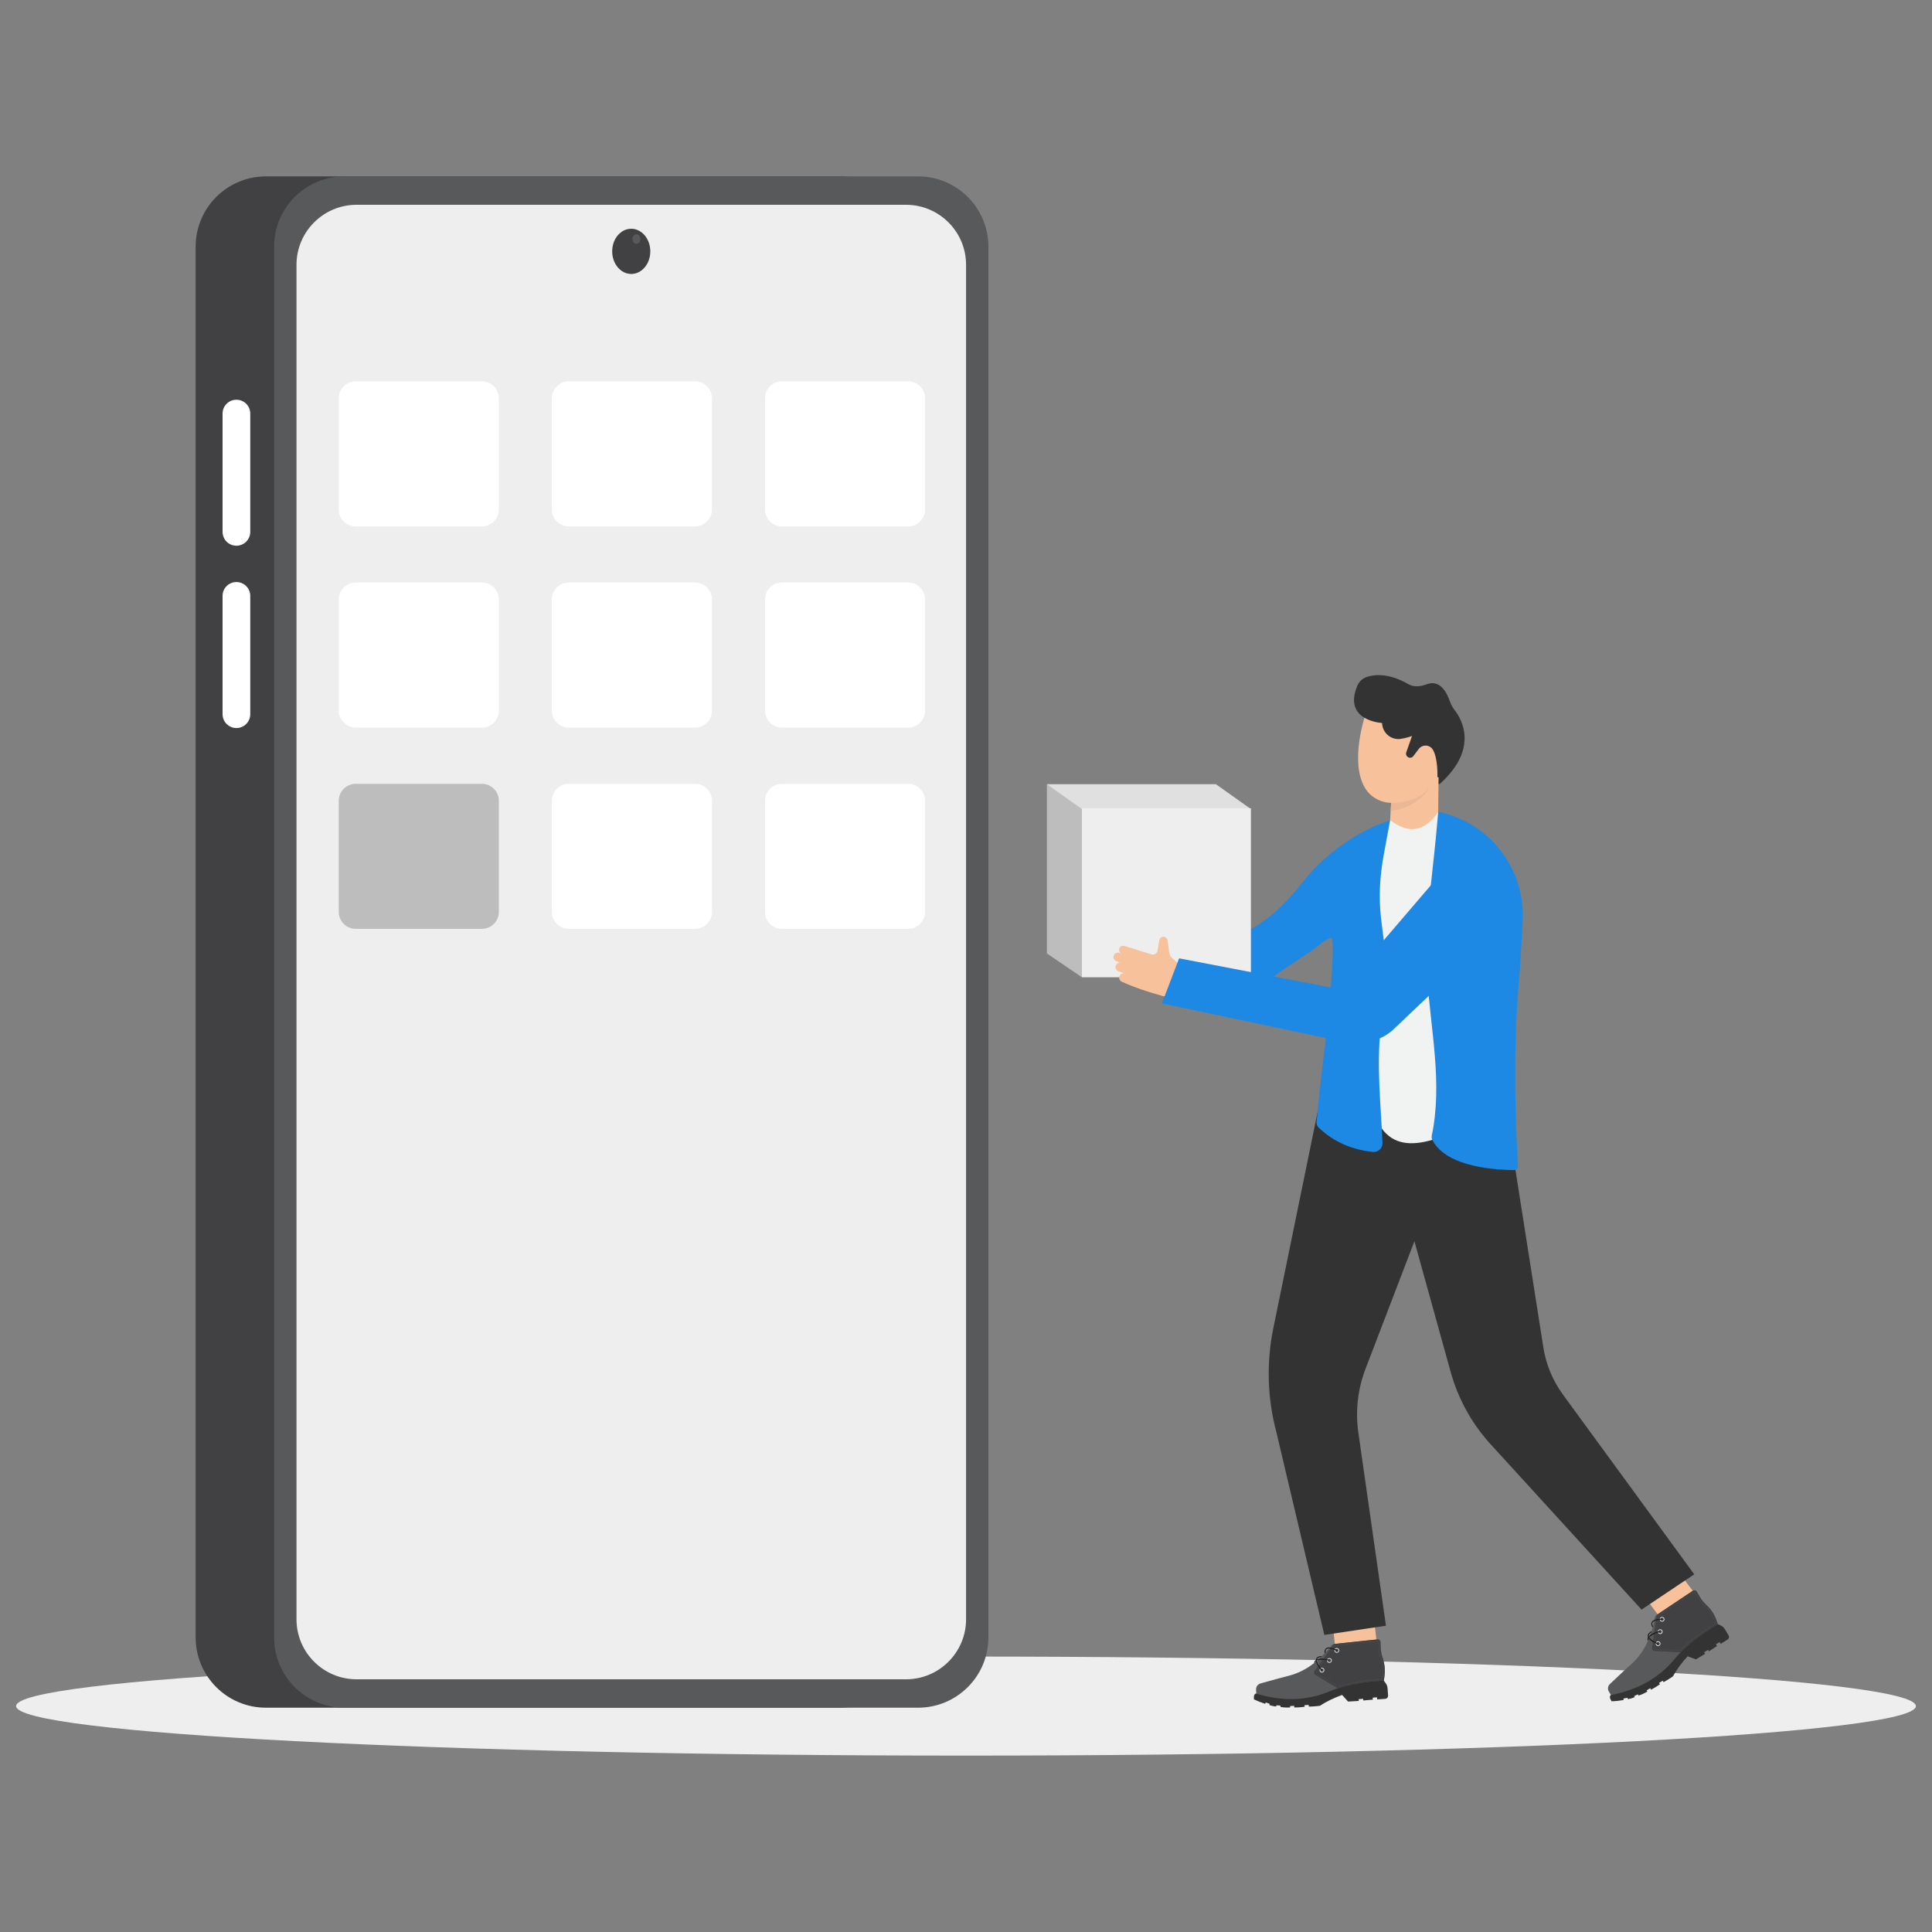 <svg xmlns="http://www.w3.org/2000/svg" xml:space="preserve" id="Layer_1" x="0" y="0" style="enable-background:new 0 0 3000 3000" version="1.1" viewBox="0 0 3000 3000">
  <rect x="0" y="0" width="3000" height="3000" fill="#808080" stroke="none"/>
  <g>
    <path d="M25,2649.2c0,42.5,660.4,76.9,1475,76.9s1475-34.4,1475-76.9c0-42.5-660.4-76.9-1475-76.9S25,2606.7,25,2649.2
		z" style="fill:#eee"/>
    <g>
      <g>
        <g>
          <path d="M1303.7,2651.7H412.9c-60.3,0-109.1-48.9-109.1-109.2V383c0-60.3,48.9-109.1,109.1-109.1h890.8
					c60.3,0,109.2,48.9,109.2,109.1v2159.5C1412.9,2602.8,1364,2651.7,1303.7,2651.7z" style="fill:#414042"/>
          <path d="M1425.6,2651.7H534.8c-60.3,0-109.2-48.9-109.2-109.2V383c0-60.3,48.9-109.1,109.2-109.1h890.8
					c60.3,0,109.2,48.9,109.2,109.1v2159.5C1534.8,2602.8,1485.9,2651.7,1425.6,2651.7z" style="fill:#58595b"/>
          <path d="M553.6,2607.6c-51.4,0-93.2-41.8-93.2-93.2V411.2c0-51.4,41.8-93.2,93.2-93.2h853.3
					c51.4,0,93.2,41.8,93.2,93.2v2103.2c0,51.4-41.8,93.2-93.2,93.2H553.6z" style="fill:#eee"/>
        </g>
        <g>
          <path d="M1009.8,390.3c0,19.4-13.2,35.1-29.6,35.1c-16.3,0-29.6-15.7-29.6-35.1c0-19.4,13.2-35.1,29.6-35.1
					C996.5,355.2,1009.8,370.9,1009.8,390.3z" style="fill:#414042"/>
          <path d="M994.4,371.2c0,4.1-2.8,7.4-6.2,7.4c-3.4,0-6.2-3.3-6.2-7.4c0-4.1,2.8-7.4,6.2-7.4
					C991.6,363.8,994.4,367.1,994.4,371.2z" style="fill:#58595b"/>
        </g>
      </g>
      <g>
        <path d="M367.1,847.4L367.1,847.4c-11.9,0-21.5-9.6-21.5-21.5V642.2c0-11.9,9.6-21.5,21.5-21.5l0,0
				c11.9,0,21.5,9.6,21.5,21.5v183.7C388.6,837.7,379,847.4,367.1,847.4z" style="fill:#fff"/>
        <path d="M367.1,1130.5L367.1,1130.5c-11.9,0-21.5-9.6-21.5-21.5V925.3c0-11.9,9.6-21.5,21.5-21.5l0,0
				c11.9,0,21.5,9.6,21.5,21.5V1109C388.6,1120.9,379,1130.5,367.1,1130.5z" style="fill:#fff"/>
      </g>
    </g>
    <g>
      <path d="M748.3,817.4h-196c-14.5,0-26.3-11.8-26.3-26.3V618.4c0-14.5,11.8-26.3,26.3-26.3h196
			c14.5,0,26.3,11.8,26.3,26.3V791C774.6,805.6,762.8,817.4,748.3,817.4z" style="fill:#fff"/>
      <path d="M1079.2,817.4h-196c-14.5,0-26.3-11.8-26.3-26.3V618.4c0-14.5,11.8-26.3,26.3-26.3h196
			c14.5,0,26.3,11.8,26.3,26.3V791C1105.6,805.6,1093.8,817.4,1079.2,817.4z" style="fill:#fff"/>
      <path d="M1410.2,817.4h-196c-14.5,0-26.3-11.8-26.3-26.3V618.4c0-14.5,11.8-26.3,26.3-26.3h196
			c14.5,0,26.3,11.8,26.3,26.3V791C1436.5,805.6,1424.7,817.4,1410.2,817.4z" style="fill:#fff"/>
    </g>
    <g>
      <path d="M748.3,1129.8h-196c-14.5,0-26.3-11.8-26.3-26.3V930.8c0-14.5,11.8-26.3,26.3-26.3h196
			c14.5,0,26.3,11.8,26.3,26.3v172.6C774.6,1118,762.8,1129.8,748.3,1129.8z" style="fill:#fff"/>
      <path d="M1079.2,1129.8h-196c-14.5,0-26.3-11.8-26.3-26.3V930.8c0-14.5,11.8-26.3,26.3-26.3h196
			c14.5,0,26.3,11.8,26.3,26.3v172.6C1105.6,1118,1093.8,1129.8,1079.2,1129.8z" style="fill:#fff"/>
      <path d="M1410.2,1129.8h-196c-14.5,0-26.3-11.8-26.3-26.3V930.8c0-14.5,11.8-26.3,26.3-26.3h196
			c14.5,0,26.3,11.8,26.3,26.3v172.6C1436.5,1118,1424.7,1129.8,1410.2,1129.8z" style="fill:#fff"/>
    </g>
    <g>
      <path d="M748.3,1442.3h-196c-14.5,0-26.3-11.8-26.3-26.3v-172.6c0-14.5,11.8-26.3,26.3-26.3h196
			c14.5,0,26.3,11.8,26.3,26.3v172.6C774.6,1430.5,762.8,1442.3,748.3,1442.3z" style="fill:#bdbdbd"/>
      <path d="M1079.2,1442.3h-196c-14.5,0-26.3-11.8-26.3-26.3v-172.6c0-14.5,11.8-26.3,26.3-26.3h196
			c14.5,0,26.3,11.8,26.3,26.3v172.6C1105.6,1430.5,1093.8,1442.3,1079.2,1442.3z" style="fill:#fff"/>
      <path d="M1410.2,1442.3h-196c-14.5,0-26.3-11.8-26.3-26.3v-172.6c0-14.5,11.8-26.3,26.3-26.3h196
			c14.5,0,26.3,11.8,26.3,26.3v172.6C1436.5,1430.5,1424.7,1442.3,1410.2,1442.3z" style="fill:#fff"/>
    </g>
    <path d="M1803.8,1364.3l-14.3-22.9c-2.3-3.6-2.9-8.1-1.8-12.2l4.7-17.9c0.9-3.4-1.1-6.9-4.5-7.8l0,0
		c-2.8-0.8-5.7,0.3-7.3,2.8l-8.7,14c-2.3,3.7-7.4,4.6-10.8,1.8l-34.2-28.1c-2.7-2.2-6.6-1.9-8.9,0.7l0,0c-2.2,2.6-2.1,6.4,0.4,8.8
		l17.8,17.3l-20.2-19.5c-2.9-2.8-7.6-2.6-10.2,0.6l0,0c-2.3,2.8-2,7,0.7,9.5l30.5,28.1l-24.1-22.5c-2.8-2.6-7.2-2.4-9.8,0.4l0,0
		c-2.6,2.8-2.3,7.2,0.5,9.8l33,29.5l-24.9-22.4c-2.8-2.5-7.1-2.3-9.6,0.4l0,0c-2.5,2.7-2.5,6.8,0,9.4c18.7,19.9,41.9,38.9,67.8,57.5
		L1803.8,1364.3z" style="fill:#f7c19b"/>
    <g>
      <rect width="65.5" height="99.8" x="2559.5" y="2426.8" style="fill:#f7c19b" transform="rotate(143.331 2592.309 2476.604)"/>
      <g>
        <path d="M2652.2,2516.3l15.2,5.6l4.5,2.1c2.6,1.2,4.8,3.2,6.3,5.6l5.8,9.5c1.5,2.4,0.7,5.4-1.6,6.9l-10.5,6.5
				l-1.7-2.7l-5.7,3.5l1.6,2.7l-12.5,8.1l-1.4-2.2l-6,3.7l1.5,2.4l-14.2,8.7l-13-4.8c-9.3,10.2-17,20.5-22.6,30.9
				c-0.2,0.6-14.5,9.5-14.8,9.1l-1.3-2.1l-5.6,3.4l1.3,2.1c-4.4,3.2-9,6-13.7,8.4l-1.4-2.3l-5.5,3.4l1.1,1.8
				c-4.8,2.9-9.4,5-13.6,6.2l-1.1-1.8l-5.9,2.7l1,1.6c-3.5,1.6-7,2.5-10.5,3.1l-0.8-2l-6.1,1l0.1,2.4c-6.6,1.1-12.8,1.8-18.5,1.9
				c0,0-5.4-6.7-1.1-9.9l53.8-41.9l67.8-55.8L2652.2,2516.3z" style="fill:#333"/>
        <path d="M2659.8,2504.5c2.2,3.5,4,7.3,5.4,11.3l2.2,6.2c-22.5,13.3-42.1,27.7-57.7,43.7c-3.2,3.3-6.3,6.7-9.2,10.2
				c-24.5,30-57.9,48.2-99,56.1l-3.2-5.2c-2.4-3.8-1.7-8.8,1.6-11.9l21.6-20.3c3.8-3.6,7.8-7.1,11.7-10.6
				c11-9.9,19.4-21.9,25.6-35.7c0.3-0.8,0.7-1.5,1-2.3c0.2-0.4,0.4-0.9,0.6-1.4c4,5,13.3,8.4,13.8,8.6c0.3,0.1,0.6,0,0.8-0.1
				c0.1-0.1,0.2-0.2,0.2-0.4c0.2-0.4-0.1-0.9-0.5-1c-3.3-1.2-11-4.8-13.6-8.8c0.1-0.3,0.3-0.7,0.4-1c3.6-3.9,11.9-6.7,15.5-7.5
				c0.4-0.1,0.7-0.5,0.6-1c-0.1-0.4-0.6-0.7-1-0.6c-0.5,0.1-8.7,2.2-14,6c0.4-1.2,0.9-2.4,1.3-3.7c0.3-0.8,0.5-1.6,0.7-2.4
				c0.5-1.7,1-3.4,1.5-5.2c0.2-0.7,0.4-1.4,0.6-2.1c0.7-2.6,1.3-5.3,1.8-8c3.7-1.9,9.6-2.2,12.2-2.1c0.5,0,0.8-0.3,0.8-0.8
				c0-0.4-0.3-0.8-0.8-0.8c-0.4,0-7-0.2-11.9,1.8c0.2-1.1,0.4-2.2,0.6-3.3c0.3-1.8,1.4-3.4,2.9-4.5l56.2-37.6
				c2.1-1.4,4.8-0.7,6.1,1.4l4,6.9c2.9,5.1,6.6,9.8,11,13.8C2653.6,2495.9,2657,2500,2659.8,2504.5z" style="fill:#58595b"/>
        <path d="M2575.2,2552.7c0,0.1-0.1,0.3-0.2,0.4c-0.2,0.2-0.5,0.2-0.8,0.1c-0.5-0.2-9.8-3.6-13.8-8.6
				c0.2-0.6,0.5-1.2,0.7-1.8c2.6,4.1,10.3,7.6,13.6,8.8C2575.2,2551.9,2575.4,2552.3,2575.2,2552.7z" style="fill:#231f20"/>
        <path d="M2577.7,2533.3c0.1,0.4-0.2,0.9-0.6,1c-3.6,0.9-11.9,3.7-15.5,7.5c0.4-1,0.8-2.1,1.2-3.1
				c5.3-3.8,13.5-5.9,14-6C2577.1,2532.6,2577.6,2532.9,2577.7,2533.3z" style="fill:#231f20"/>
        <path d="M2581.7,2514.5c0,0.5-0.4,0.8-0.8,0.8c-2.6-0.1-8.6,0.2-12.2,2.1c0.1-0.6,0.3-1.3,0.4-2
				c4.8-2,11.5-1.8,11.9-1.8C2581.3,2513.7,2581.7,2514,2581.7,2514.5z" style="fill:#303030"/>
        <path d="M2659.8,2504.5c2.2,3.5,4,7.3,5.4,11.3l2.2,6.2c-22.5,13.3-42.1,27.7-57.7,43.7l-40.6-2.1
				c-2.3-0.1-4.1-2.2-3.8-4.5l7.2-51.3l56.2-37.6c2.1-1.4,4.8-0.7,6.1,1.4l4,6.9c2.9,5.1,6.6,9.8,11,13.8
				C2653.6,2495.9,2657,2500,2659.8,2504.5z" style="fill:#414042"/>
        <g>
          <g>
            <g>
              <polygon points="2575.2 2509.6 2574.5 2509.5 2574.6 2508.9 2575.1 2508.5 2575.5 2509.1 2575.2 2509.3" style="fill:#58595b"/>
            </g>
            <g>
              <path d="M2663.9,2519.7l-0.7,0.2l-0.3-0.9l0.7-0.2L2663.9,2519.7z M2663.2,2517.9l-0.7,0.2l-0.3-0.9l0.7-0.2
							L2663.2,2517.9z M2662.5,2516.1l-0.7,0.2c-0.1-0.3-0.2-0.6-0.3-0.9l0.7-0.3C2662.3,2515.4,2662.4,2515.7,2662.5,2516.1z
							 M2661.8,2514.2l-0.7,0.3c-0.1-0.3-0.2-0.6-0.4-0.9l0.7-0.3C2661.6,2513.6,2661.7,2513.9,2661.8,2514.2z M2661.1,2512.4
							l-0.7,0.3c-0.1-0.3-0.3-0.6-0.4-0.9l0.7-0.3C2660.8,2511.8,2660.9,2512.1,2661.1,2512.4z M2660.3,2510.6l-0.7,0.3
							c-0.1-0.3-0.3-0.6-0.4-0.9l0.7-0.3C2660,2510,2660.1,2510.3,2660.3,2510.6z M2659.4,2508.9l-0.6,0.3c-0.2-0.3-0.3-0.6-0.5-0.9
							l0.6-0.4C2659.1,2508.3,2659.2,2508.6,2659.4,2508.9z M2658.4,2507.1l-0.6,0.4c-0.2-0.3-0.3-0.6-0.5-0.8l0.6-0.4
							C2658.1,2506.6,2658.3,2506.9,2658.4,2507.1z M2656.8,2505.8c-0.2-0.3-0.3-0.5-0.5-0.8l0.6-0.4c0.2,0.3,0.4,0.6,0.5,0.8
							L2656.8,2505.8z M2655.7,2504.2c-0.2-0.3-0.4-0.5-0.5-0.8l0.6-0.4c0.2,0.3,0.4,0.5,0.6,0.8L2655.7,2504.2z M2654.6,2502.6
							c-0.2-0.3-0.4-0.5-0.6-0.8l0.6-0.4c0.2,0.3,0.4,0.5,0.6,0.8L2654.6,2502.6z M2653.5,2501.1c-0.2-0.3-0.4-0.5-0.6-0.8l0.6-0.5
							c0.2,0.3,0.4,0.5,0.6,0.8L2653.5,2501.1z M2652.2,2499.6c-0.2-0.2-0.4-0.5-0.6-0.7l0.6-0.5c0.2,0.2,0.4,0.5,0.6,0.7
							L2652.2,2499.6z M2651,2498.1c-0.2-0.2-0.4-0.5-0.7-0.7l0.5-0.5c0.2,0.2,0.4,0.5,0.7,0.7L2651,2498.1z M2649.7,2496.7
							c-0.2-0.2-0.5-0.5-0.7-0.7l0.5-0.5c0.2,0.2,0.5,0.5,0.7,0.7L2649.7,2496.7z M2648.3,2495.3c-0.2-0.2-0.5-0.5-0.7-0.7l0.5-0.5
							c0.2,0.2,0.5,0.5,0.7,0.7L2648.3,2495.3z M2646.9,2493.9c-0.2-0.2-0.5-0.5-0.7-0.7l0.5-0.5c0.2,0.2,0.5,0.5,0.7,0.7
							L2646.9,2493.9z M2645.5,2492.6c-0.2-0.2-0.5-0.5-0.7-0.7l0.5-0.5c0.2,0.2,0.4,0.5,0.7,0.7L2645.5,2492.6z M2644.1,2491.1
							c-0.2-0.2-0.4-0.5-0.7-0.7l0.5-0.5c0.2,0.2,0.4,0.5,0.6,0.7L2644.1,2491.1z M2642.8,2489.7c-0.2-0.2-0.4-0.5-0.6-0.7l0.6-0.5
							c0.2,0.2,0.4,0.5,0.6,0.7L2642.8,2489.7z M2641.6,2488.2c-0.2-0.3-0.4-0.5-0.6-0.8l0.6-0.4c0.2,0.3,0.4,0.5,0.6,0.8
							L2641.6,2488.2z M2640.4,2486.6c-0.2-0.3-0.4-0.5-0.6-0.8l0.6-0.4c0.2,0.3,0.4,0.5,0.6,0.8L2640.4,2486.6z M2639.2,2485
							c-0.2-0.3-0.4-0.5-0.6-0.8l0.6-0.4c0.2,0.3,0.4,0.5,0.6,0.8L2639.2,2485z M2638.1,2483.4c-0.2-0.3-0.4-0.5-0.5-0.8l0.6-0.4
							c0.2,0.3,0.3,0.5,0.5,0.8L2638.1,2483.4z M2637.7,2481.4l-0.6,0.4c-0.2-0.3-0.3-0.6-0.5-0.8l0.6-0.4
							C2637.3,2480.8,2637.5,2481.1,2637.7,2481.4z M2636.7,2479.7l-0.6,0.4l-0.5-0.8l0.6-0.4L2636.7,2479.7z M2635.7,2478l-0.6,0.4
							l-0.5-0.8l0.6-0.4L2635.7,2478z M2634.7,2476.3l-0.6,0.4l-0.5-0.8l0.6-0.4L2634.7,2476.3z M2633.8,2474.6l-0.6,0.4l-0.5-0.8
							l0.6-0.4L2633.8,2474.6z M2576.3,2508.6l-0.4-0.6l0.8-0.5l0.4,0.6L2576.3,2508.6z M2577.9,2507.5l-0.4-0.6l0.8-0.5l0.4,0.6
							L2577.9,2507.5z M2579.6,2506.4l-0.4-0.6l0.8-0.5l0.4,0.6L2579.6,2506.4z M2581.2,2505.3l-0.4-0.6l0.8-0.5l0.4,0.6
							L2581.2,2505.3z M2582.8,2504.2l-0.4-0.6l0.8-0.5l0.4,0.6L2582.8,2504.2z M2584.5,2503.2l-0.4-0.6l0.8-0.5l0.4,0.6
							L2584.5,2503.2z M2586.1,2502.1l-0.4-0.6l0.8-0.5l0.4,0.6L2586.1,2502.1z M2587.7,2501l-0.4-0.6l0.8-0.5l0.4,0.6L2587.7,2501z
							 M2589.3,2499.9l-0.4-0.6l0.8-0.5l0.4,0.6L2589.3,2499.9z M2591,2498.8l-0.5-0.6l0.8-0.5l0.4,0.6L2591,2498.8z M2632.2,2473.3
							c-0.2-0.2-0.4-0.4-0.6-0.5l0.3-0.7c0.3,0.2,0.6,0.4,0.9,0.7L2632.2,2473.3z M2592.6,2497.7l-0.4-0.6l0.8-0.5l0.4,0.6
							L2592.6,2497.7z M2594.2,2496.6l-0.4-0.6l0.8-0.5l0.4,0.6L2594.2,2496.6z M2595.9,2495.5l-0.5-0.6l0.8-0.5l0.4,0.6
							L2595.9,2495.5z M2597.5,2494.4l-0.5-0.6l0.8-0.5l0.4,0.6L2597.5,2494.4z M2599.1,2493.3l-0.4-0.6l0.8-0.5l0.4,0.6
							L2599.1,2493.3z M2600.7,2492.3l-0.4-0.6l0.8-0.5l0.4,0.6L2600.7,2492.3z M2602.3,2491.2l-0.4-0.6l0.8-0.5l0.4,0.6
							L2602.3,2491.2z M2604,2490.1l-0.4-0.6l0.8-0.5l0.4,0.6L2604,2490.1z M2605.6,2489l-0.4-0.6l0.8-0.5l0.4,0.6L2605.6,2489z
							 M2607.2,2487.9l-0.4-0.6l0.8-0.5l0.4,0.6L2607.2,2487.9z M2608.8,2486.9l-0.4-0.6l0.8-0.5l0.4,0.6L2608.8,2486.9z
							 M2610.5,2485.8l-0.4-0.6l0.8-0.5l0.4,0.6L2610.5,2485.8z M2612.1,2484.7l-0.4-0.6l0.8-0.5l0.4,0.6L2612.1,2484.7z
							 M2613.7,2483.6l-0.4-0.6l0.8-0.5l0.4,0.6L2613.7,2483.6z M2615.3,2482.5l-0.4-0.6l0.8-0.5l0.4,0.6L2615.3,2482.5z
							 M2617,2481.4l-0.4-0.6l0.8-0.5l0.4,0.6L2617,2481.4z M2618.6,2480.3l-0.4-0.6l0.8-0.5l0.4,0.6L2618.6,2480.3z M2620.2,2479.2
							l-0.4-0.6l0.8-0.5l0.4,0.6L2620.2,2479.2z M2621.8,2478.2l-0.4-0.6l0.8-0.5l0.4,0.6L2621.8,2478.2z M2630.8,2472.6
							c-0.3,0-0.5,0-0.8,0.2l-0.3-0.7c0.4-0.2,0.7-0.2,1.1-0.2L2630.8,2472.6z M2623.5,2477.1l-0.4-0.6l0.8-0.5l0.4,0.6
							L2623.5,2477.1z M2625.1,2476l-0.4-0.6l0.8-0.5l0.4,0.6L2625.1,2476z M2626.7,2474.9l-0.4-0.6l0.8-0.5l0.4,0.6L2626.7,2474.9z
							 M2628.4,2473.8l-0.4-0.6l0.8-0.5l0.4,0.6L2628.4,2473.8z" style="fill:#58595b"/>
            </g>
            <g>
              <polygon points="2664.4 2521.3 2663.7 2521.7 2663.4 2521.1 2663.5 2521 2663.5 2520.8 2664.1 2520.6" style="fill:#58595b"/>
            </g>
            <g>
              <path d="M2610.1,2562.2l-0.5-0.5l0.7-0.7l0.5,0.5L2610.1,2562.2z M2611.5,2560.9l-0.5-0.5l0.7-0.7l0.5,0.5
							L2611.5,2560.9z M2612.9,2559.5l-0.5-0.5l0.7-0.7l0.5,0.5L2612.9,2559.5z M2614.3,2558.2l-0.5-0.5l0.7-0.7l0.5,0.5
							L2614.3,2558.2z M2615.7,2556.9l-0.5-0.5l0.7-0.7l0.5,0.5L2615.7,2556.9z M2617.1,2555.6l-0.5-0.5l0.7-0.6l0.5,0.5
							L2617.1,2555.6z M2618.5,2554.3l-0.5-0.5l0.7-0.6l0.5,0.5L2618.5,2554.3z M2620,2553l-0.5-0.5l0.7-0.6l0.5,0.5L2620,2553z
							 M2621.4,2551.7l-0.5-0.6l0.7-0.6l0.5,0.6L2621.4,2551.7z M2622.9,2550.5l-0.5-0.6l0.7-0.6l0.5,0.6L2622.9,2550.5z
							 M2624.3,2549.2l-0.5-0.6l0.7-0.6l0.5,0.6L2624.3,2549.2z M2625.8,2548l-0.5-0.6l0.7-0.6l0.5,0.6L2625.8,2548z M2627.3,2546.8
							l-0.5-0.6l0.8-0.6l0.5,0.6L2627.3,2546.8z M2628.8,2545.6l-0.5-0.6l0.8-0.6l0.4,0.6L2628.8,2545.6z M2630.3,2544.4l-0.4-0.6
							l0.8-0.6l0.4,0.6L2630.3,2544.4z M2631.8,2543.2l-0.4-0.6l0.8-0.6l0.4,0.6L2631.8,2543.2z M2633.4,2542.1l-0.4-0.6l0.8-0.6
							l0.4,0.6L2633.4,2542.1z M2634.9,2540.9l-0.4-0.6l0.8-0.6l0.4,0.6L2634.9,2540.9z M2636.4,2539.7l-0.4-0.6l0.8-0.6l0.4,0.6
							L2636.4,2539.7z M2638,2538.6l-0.4-0.6l0.8-0.6l0.4,0.6L2638,2538.6z M2639.6,2537.5l-0.4-0.6l0.8-0.6l0.4,0.6L2639.6,2537.5z
							 M2641.1,2536.4l-0.4-0.6l0.8-0.6l0.4,0.6L2641.1,2536.4z M2642.7,2535.3l-0.4-0.6l0.8-0.6l0.4,0.6L2642.7,2535.3z
							 M2644.3,2534.2l-0.4-0.6l0.8-0.5l0.4,0.6L2644.3,2534.2z M2645.9,2533.1l-0.4-0.6l0.8-0.5l0.4,0.6L2645.9,2533.1z
							 M2647.5,2532l-0.4-0.6l0.8-0.5l0.4,0.6L2647.5,2532z M2649.1,2530.9l-0.4-0.6l0.8-0.5l0.4,0.6L2649.1,2530.9z M2650.7,2529.9
							l-0.4-0.6l0.8-0.5l0.4,0.6L2650.7,2529.9z M2652.3,2528.8l-0.4-0.6l0.8-0.5l0.4,0.6L2652.3,2528.8z M2653.9,2527.8l-0.4-0.6
							l0.8-0.5l0.4,0.6L2653.9,2527.8z M2655.5,2526.7l-0.4-0.6l0.8-0.5l0.4,0.6L2655.5,2526.7z M2662.9,2522.2l-0.8,0.5l-0.4-0.6
							l0.8-0.5L2662.9,2522.2z M2657.2,2525.7l-0.4-0.6l0.8-0.5l0.4,0.6L2657.2,2525.7z M2661.3,2523.2l-0.8,0.5l-0.4-0.6l0.8-0.5
							L2661.3,2523.2z M2658.8,2524.7l-0.4-0.6l0.8-0.5l0.4,0.6L2658.8,2524.7z" style="fill:#58595b"/>
            </g>
            <g>
              <polygon points="2609 2563.4 2608.4 2563.3 2608.4 2562.6 2608.7 2562.6 2608.9 2562.4 2609.5 2562.9" style="fill:#58595b"/>
            </g>
            <g>
              <path d="M2607.4,2563.3l-1,0l0-0.7l1,0.1L2607.4,2563.3z M2605.5,2563.2l-1-0.1l0-0.7l1,0.1L2605.5,2563.2z
							 M2603.6,2563.1l-1,0l0-0.7l1,0L2603.6,2563.1z M2601.6,2563l-1-0.1l0-0.7l1,0L2601.6,2563z M2599.7,2562.9l-1-0.1l0-0.7l1,0
							L2599.7,2562.9z M2597.8,2562.8l-1,0l0-0.7l1,0L2597.8,2562.8z M2595.9,2562.7l-1,0l0-0.7l1,0L2595.9,2562.7z M2593.9,2562.6
							l-1-0.1l0-0.7l1,0.1L2593.9,2562.6z M2592,2562.5l-1-0.1l0-0.7l1,0.1L2592,2562.5z M2590.1,2562.4l-1,0l0-0.7l1,0.1
							L2590.1,2562.4z M2588.2,2562.3l-1,0l0-0.7l1,0L2588.2,2562.3z M2586.2,2562.2l-1-0.1l0-0.7l1,0L2586.2,2562.2z
							 M2584.3,2562.1l-1-0.1l0-0.7l1,0.1L2584.3,2562.1z M2582.4,2562l-1,0l0-0.7l1,0L2582.4,2562z M2580.5,2561.9l-1,0l0-0.7l1,0
							L2580.5,2561.9z M2578.6,2561.8l-1,0l0-0.7l1,0.1L2578.6,2561.8z M2576.6,2561.7l-1,0l0-0.7l1,0L2576.6,2561.7z
							 M2574.7,2561.6l-1,0l0-0.7l1,0.1L2574.7,2561.6z M2572.8,2561.5l-1-0.1l0-0.7l1,0.1L2572.8,2561.5z M2570.9,2561.4l-1-0.1
							l0-0.7l1,0L2570.9,2561.4z M2568.8,2561c-0.3-0.1-0.5-0.3-0.7-0.6c0-0.1-0.1-0.1-0.1-0.2l0.6-0.4c0,0,0.1,0.1,0.1,0.1
							c0.1,0.2,0.3,0.3,0.5,0.4L2568.8,2561z M2568.3,2559.1l-0.7,0.1c0-0.2,0-0.4,0-0.6l0.1-0.4l0.7,0.1l-0.1,0.5
							C2568.3,2558.9,2568.3,2559,2568.3,2559.1z M2568.5,2557.3l-0.7-0.1l0.1-1l0.7,0.1L2568.5,2557.3z M2568.8,2555.4l-0.7-0.1
							l0.1-1l0.7,0.1L2568.8,2555.4z M2569.1,2553.5l-0.7-0.1l0.1-1l0.7,0.1L2569.1,2553.5z M2569.3,2551.6l-0.7-0.1l0.1-1l0.7,0.1
							L2569.3,2551.6z M2569.6,2549.7l-0.7-0.1l0.1-1l0.7,0.1L2569.6,2549.7z M2569.9,2547.8l-0.7-0.1l0.1-1l0.7,0.1L2569.9,2547.8z
							 M2570.1,2545.9l-0.7-0.1l0.1-1l0.7,0.1L2570.1,2545.9z M2570.4,2544l-0.7-0.1l0.1-1l0.7,0.1L2570.4,2544z M2570.7,2542.1
							l-0.7-0.1l0.1-1l0.7,0.1L2570.7,2542.1z M2570.9,2540.1l-0.7-0.1l0.1-1l0.7,0.1L2570.9,2540.1z M2571.2,2538.2l-0.7-0.1l0.1-1
							l0.7,0.1L2571.2,2538.2z M2571.5,2536.3l-0.7-0.1l0.1-1l0.7,0.1L2571.5,2536.3z M2571.7,2534.4l-0.7-0.1l0.1-1l0.7,0.1
							L2571.7,2534.4z M2572,2532.5l-0.7-0.1l0.1-1l0.7,0.1L2572,2532.5z M2572.3,2530.6l-0.7-0.1l0.1-1l0.7,0.1L2572.3,2530.6z
							 M2572.5,2528.7l-0.7-0.1l0.1-1l0.7,0.1L2572.5,2528.7z M2572.8,2526.8l-0.7-0.1l0.1-1l0.7,0.1L2572.8,2526.8z M2573.1,2524.9
							l-0.7-0.1l0.1-1l0.7,0.1L2573.1,2524.9z M2573.3,2523l-0.7-0.1l0.1-1l0.7,0.1L2573.3,2523z M2573.6,2521.1l-0.7-0.1l0.1-1
							l0.7,0.1L2573.6,2521.1z M2573.9,2519.2l-0.7-0.1l0.1-1l0.7,0.1L2573.9,2519.2z M2574.1,2517.3l-0.7-0.1l0.1-1l0.7,0.1
							L2574.1,2517.3z M2574.4,2515.4l-0.7-0.1l0.1-1l0.7,0.1L2574.4,2515.4z M2574.7,2513.5l-0.7-0.1l0.1-1l0.7,0.1L2574.7,2513.5z
							 M2574.9,2511.5l-0.7-0.1l0.1-1l0.7,0.1L2574.9,2511.5z" style="fill:#58595b"/>
            </g>
          </g>
        </g>
        <g>
          <g>
            <g>
              <path d="M2577,2555.2c-1.6,1.3-4,1-5.3-0.6c-1.3-1.6-1-4,0.6-5.3c1.6-1.3,4-1,5.3,0.6
							C2578.9,2551.6,2578.6,2553.9,2577,2555.2z M2573.1,2550.3c-1.1,0.9-1.3,2.5-0.4,3.6c0.9,1.1,2.5,1.3,3.6,0.4
							c1.1-0.9,1.3-2.5,0.4-3.6C2575.8,2549.6,2574.2,2549.4,2573.1,2550.3z" style="fill:#e6e7e8"/>
            </g>
            <g>
              <path d="M2580.3,2536.6c-1.6,1.3-4,1-5.3-0.6c-1.3-1.6-1-4,0.6-5.3c1.6-1.3,4-1,5.3,0.6
							C2582.1,2532.9,2581.9,2535.3,2580.3,2536.6z M2576.3,2531.6c-1.1,0.9-1.3,2.5-0.4,3.6c0.9,1.1,2.5,1.3,3.6,0.4
							c1.1-0.9,1.3-2.5,0.4-3.6C2579.1,2530.9,2577.4,2530.7,2576.3,2531.6z" style="fill:#e6e7e8"/>
            </g>
          </g>
          <g>
            <g>
              <path d="M2574.7,2551.7c0.4,0.2,0.6,0.6,0.5,1c0,0.1-0.1,0.3-0.2,0.4c-0.2,0.2-0.5,0.2-0.8,0.1
							c-0.5-0.2-9.8-3.6-13.8-8.6c-0.1-0.2-0.2-0.3-0.4-0.5c-0.4-0.6-0.7-1.1-1-1.7c-0.3-0.7-0.4-1.3-0.5-2
							c-0.1-2.8,1.9-5.4,6.1-7.7c-0.2,0.8-0.5,1.6-0.7,2.4c-2.5,1.7-3.8,3.5-3.7,5.3c0,0.2,0,0.3,0.1,0.5c0.1,0.6,0.3,1.2,0.7,1.7
							c0.1,0.1,0.1,0.2,0.2,0.3C2563.7,2546.9,2571.5,2550.5,2574.7,2551.7z" style="fill:#231f20"/>
            </g>
            <g>
              <path d="M2577.7,2533.3c0.1,0.4-0.2,0.9-0.6,1c-3.6,0.9-11.9,3.7-15.5,7.5c-0.2,0.2-0.4,0.4-0.6,0.7
							c-0.4,0.5-0.7,1.1-0.9,1.6c-0.1,0.2-0.1,0.5-0.2,0.7c-0.1,0.4-0.1,0.7,0,1.1c-0.3,0.8-0.7,1.5-1,2.3c-0.6-1.2-0.8-2.4-0.6-3.7
							c0.1-0.8,0.4-1.5,0.8-2.2c0.3-0.6,0.7-1.1,1.2-1.6c0.7-0.7,1.5-1.4,2.4-2.1c5.3-3.8,13.5-5.9,14-6
							C2577.1,2532.6,2577.6,2532.9,2577.7,2533.3z" style="fill:#231f20"/>
            </g>
          </g>
        </g>
        <g>
          <g>
            <path d="M2582.8,2517.6c-1.8,1.1-4.1,0.5-5.1-1.2c-1.1-1.7-0.5-4.1,1.2-5.1c1.7-1.1,4.1-0.5,5.2,1.2
						C2585.1,2514.2,2584.6,2516.6,2582.8,2517.6z M2579.5,2512.3c-1.2,0.7-1.6,2.3-0.8,3.5c0.8,1.2,2.3,1.6,3.5,0.8
						c1.2-0.8,1.6-2.3,0.8-3.6C2582.3,2511.9,2580.7,2511.5,2579.5,2512.3z" style="fill:#e6e7e8"/>
          </g>
          <g>
            <path d="M2581.7,2514.5c0,0.5-0.4,0.8-0.8,0.8c-2.6-0.1-8.6,0.2-12.2,2.1c-1.2,0.6-2.2,1.4-2.7,2.4
						c-0.7,1.5-0.4,3.3,0.9,5.5c-0.2,0.7-0.4,1.4-0.6,2.1c-2.3-3.3-2.9-6.1-1.7-8.4c0.8-1.7,2.5-2.9,4.5-3.7
						c4.8-2,11.5-1.8,11.9-1.8C2581.3,2513.7,2581.7,2514,2581.7,2514.5z" style="fill:#231f20"/>
          </g>
        </g>
      </g>
    </g>
    <g>
      <rect width="64.8" height="99.9" x="2070.8" y="2484.7" style="fill:#f7c19b" transform="rotate(173.65 2103.275 2534.657)"/>
      <g>
        <path d="M2138,2597.7l10.8,12l2.9,4c1.7,2.3,2.7,5,2.9,7.9l0.8,11.1c0.2,2.8-1.9,5.2-4.7,5.3l-12.3,0.8l-0.2-3.2
				l-6.7,0.5l0.2,3.1l-14.8,1.3l-0.2-2.6l-7,0.5l0.2,2.8l-16.6,1l-9.3-10.3c-13,4.8-24.6,10.3-34.4,16.8c-0.4,0.4-17.3,1.6-17.3,1.2
				l-0.2-2.5l-6.5,0.4l0.2,2.5c-5.4,0.8-10.7,1.1-16,1.1l-0.2-2.6l-6.4,0.4l0.1,2.1c-5.6,0.4-10.6,0.1-15-0.8l-0.1-2.1l-6.4-0.4
				l0.1,1.8c-3.8-0.2-7.4-1-10.7-2.1l0.2-2.1l-5.9-2l-1,2.1c-6.4-2.1-12.2-4.4-17.3-6.9c0,0-1.6-8.5,3.6-9.2l67.1-12l86-17.8
				L2138,2597.7z" style="fill:#333"/>
        <path d="M2150.2,2590.7c0.3,4.2,0.1,8.3-0.5,12.5l-0.9,6.5c-26.1,1.3-50.2,4.9-71.4,11.8c-4.4,1.4-8.7,3-12.9,4.8
				c-35.7,15.1-73.7,15.7-113.7,3.6l-0.4-6.1c-0.3-4.5,2.6-8.6,7-9.8l28.6-7.9c5.1-1.4,10.2-2.6,15.3-4
				c14.3-3.7,27.4-10.4,39.3-19.7c0.7-0.5,1.3-1,2-1.6c0.4-0.3,0.8-0.6,1.1-0.9c1.2,6.3,7.8,13.6,8.2,14c0.2,0.2,0.5,0.3,0.8,0.3
				c0.1,0,0.3-0.1,0.4-0.2c0.3-0.3,0.4-0.8,0.1-1.2c-2.4-2.6-7.5-9.4-7.9-14.2c0.3-0.2,0.5-0.5,0.8-0.7c5-1.8,13.7-0.3,17.3,0.6
				c0.4,0.1,0.9-0.2,1-0.6c0.1-0.4-0.2-0.9-0.6-1c-0.5-0.1-8.7-2.1-15.2-1.2c1-0.9,1.9-1.8,2.8-2.7c0.6-0.6,1.2-1.1,1.8-1.8
				c1.3-1.3,2.5-2.6,3.8-3.9c0.5-0.5,1-1.1,1.5-1.6c1.8-2,3.6-4.1,5.3-6.2c4.1,0,9.5,2.5,11.8,3.8c0.4,0.2,0.9,0.1,1.1-0.3
				c0.2-0.4,0.1-0.9-0.3-1.1c-0.3-0.2-6.1-3.4-11.3-4c0.7-0.9,1.4-1.7,2.1-2.6c1.1-1.5,2.8-2.4,4.6-2.6l67.3-7.1
				c2.5-0.3,4.6,1.6,4.7,4.1l0.3,8c0.2,5.9,1.3,11.7,3.3,17.3C2148.8,2580.2,2149.9,2585.5,2150.2,2590.7z" style="fill:#58595b"/>
        <path d="M2053,2594.1c-0.1,0.1-0.2,0.2-0.4,0.2c-0.3,0-0.6,0-0.8-0.3c-0.4-0.4-7-7.8-8.2-14c0.5-0.4,1-0.8,1.5-1.2
				c0.4,4.8,5.6,11.6,7.9,14.2C2053.3,2593.3,2053.3,2593.8,2053,2594.1z" style="fill:#231f20"/>
        <path d="M2064.2,2578c-0.1,0.4-0.5,0.7-1,0.6c-3.6-0.9-12.3-2.3-17.3-0.6c0.8-0.7,1.7-1.5,2.5-2.2
				c6.5-0.9,14.7,1.1,15.2,1.2C2064,2577.1,2064.3,2577.6,2064.2,2578z" style="fill:#231f20"/>
        <path d="M2076.5,2563.2c-0.2,0.4-0.7,0.5-1.1,0.3c-2.3-1.3-7.7-3.8-11.8-3.8c0.4-0.5,0.8-1,1.3-1.6
				c5.2,0.5,11,3.8,11.3,4C2076.6,2562.3,2076.7,2562.8,2076.5,2563.2z" style="fill:#303030"/>
        <path d="M2150.2,2590.7c0.3,4.2,0.1,8.3-0.5,12.5l-0.9,6.5c-26.1,1.3-50.2,4.9-71.4,11.8l-34.9-20.8
				c-2-1.2-2.6-3.9-1.2-5.8l30.2-42.1l67.3-7.1c2.5-0.3,4.6,1.6,4.7,4.1l0.3,8c0.2,5.9,1.3,11.7,3.3,17.3
				C2148.8,2580.2,2149.9,2585.5,2150.2,2590.7z" style="fill:#414042"/>
        <g>
          <g>
            <g>
              <polygon points="2073 2555.9 2072.4 2555.5 2072.8 2554.9 2073.4 2554.9 2073.5 2555.6 2073.2 2555.6" style="fill:#58595b"/>
            </g>
            <g>
              <path d="M2146.8,2606.1l-0.7-0.1l0.1-1l0.7,0.1L2146.8,2606.1z M2147.1,2604.2l-0.7-0.1l0.1-1l0.7,0.1
							L2147.1,2604.2z M2147.3,2602.3l-0.7-0.1c0-0.3,0.1-0.6,0.1-1l0.7,0.1C2147.4,2601.6,2147.4,2601.9,2147.3,2602.3z
							 M2147.6,2600.3l-0.7-0.1c0-0.3,0.1-0.6,0.1-1l0.7,0.1C2147.6,2599.7,2147.6,2600,2147.6,2600.3z M2147.7,2598.4l-0.7-0.1
							c0-0.3,0-0.6,0.1-1l0.7,0C2147.8,2597.7,2147.8,2598,2147.7,2598.4z M2147.8,2596.4l-0.7,0c0-0.3,0-0.6,0-1l0.7,0
							C2147.8,2595.7,2147.8,2596.1,2147.8,2596.4z M2147.9,2594.4l-0.7,0c0-0.3,0-0.6,0-1l0.7,0
							C2147.9,2593.8,2147.9,2594.1,2147.9,2594.4z M2147.8,2592.5l-0.7,0c0-0.3,0-0.6,0-1l0.7,0
							C2147.8,2591.8,2147.8,2592.1,2147.8,2592.5z M2147,2590.6c0-0.3-0.1-0.6-0.1-1l0.7-0.1c0,0.3,0.1,0.7,0.1,1L2147,2590.6z
							 M2146.8,2588.6c0-0.3-0.1-0.6-0.1-1l0.7-0.1c0,0.3,0.1,0.7,0.1,1L2146.8,2588.6z M2146.6,2586.7c0-0.3-0.1-0.6-0.1-1l0.7-0.1
							c0.1,0.3,0.1,0.6,0.1,1L2146.6,2586.7z M2146.3,2584.8c-0.1-0.3-0.1-0.6-0.2-1l0.7-0.1c0.1,0.3,0.1,0.6,0.2,1L2146.3,2584.8z
							 M2145.9,2582.9c-0.1-0.3-0.1-0.6-0.2-0.9l0.7-0.2c0.1,0.3,0.1,0.6,0.2,1L2145.9,2582.9z M2145.5,2581
							c-0.1-0.3-0.2-0.6-0.2-0.9l0.7-0.2c0.1,0.3,0.2,0.6,0.2,0.9L2145.5,2581z M2145,2579.1c-0.1-0.3-0.2-0.6-0.3-0.9l0.7-0.2
							c0.1,0.3,0.2,0.6,0.3,0.9L2145,2579.1z M2144.4,2577.3c-0.1-0.3-0.2-0.6-0.3-0.9l0.7-0.2c0.1,0.3,0.2,0.6,0.3,0.9
							L2144.4,2577.3z M2143.8,2575.4c-0.1-0.3-0.2-0.6-0.3-0.9l0.7-0.2c0.1,0.3,0.2,0.6,0.3,0.9L2143.8,2575.4z M2143.2,2573.5
							c-0.1-0.3-0.2-0.6-0.3-0.9l0.7-0.2c0.1,0.3,0.2,0.6,0.3,0.9L2143.2,2573.5z M2142.6,2571.6c-0.1-0.3-0.2-0.6-0.2-1l0.7-0.2
							c0.1,0.3,0.2,0.6,0.2,0.9L2142.6,2571.6z M2142.2,2569.7c-0.1-0.3-0.1-0.6-0.2-1l0.7-0.2c0.1,0.3,0.1,0.6,0.2,0.9
							L2142.2,2569.7z M2141.8,2567.8c-0.1-0.3-0.1-0.6-0.2-1l0.7-0.1c0.1,0.3,0.1,0.6,0.2,1L2141.8,2567.8z M2141.4,2565.9
							c-0.1-0.3-0.1-0.6-0.2-1l0.7-0.1c0,0.3,0.1,0.6,0.1,1L2141.4,2565.9z M2141.1,2563.9c0-0.3-0.1-0.7-0.1-1l0.7-0.1
							c0,0.3,0.1,0.6,0.1,1L2141.1,2563.9z M2140.9,2562c0-0.3-0.1-0.7-0.1-1l0.7-0.1c0,0.3,0.1,0.6,0.1,1L2140.9,2562z
							 M2141.5,2560l-0.7,0c0-0.3,0-0.7-0.1-1l0.7,0C2141.4,2559.3,2141.5,2559.7,2141.5,2560z M2141.4,2558l-0.7,0l0-1l0.7,0
							L2141.4,2558z M2141.3,2556.1l-0.7,0l0-1l0.7,0L2141.3,2556.1z M2141.2,2554.1l-0.7,0l0-1l0.7,0L2141.2,2554.1z
							 M2141.2,2552.2l-0.7,0l0-1l0.7,0L2141.2,2552.2z M2074.5,2555.5l-0.1-0.7l1-0.1l0.1,0.7L2074.5,2555.5z M2076.4,2555.3
							l-0.1-0.7l1-0.1l0.1,0.7L2076.4,2555.3z M2078.4,2555.1l-0.1-0.7l1-0.1l0.1,0.7L2078.4,2555.1z M2080.3,2554.9l-0.1-0.7l1-0.1
							l0.1,0.7L2080.3,2554.9z M2082.3,2554.7l-0.1-0.7l1-0.1l0.1,0.7L2082.3,2554.7z M2084.2,2554.5l-0.1-0.7l1-0.1l0.1,0.7
							L2084.2,2554.5z M2086.2,2554.3l-0.1-0.7l1-0.1l0.1,0.7L2086.2,2554.3z M2088.1,2554.1l-0.1-0.7l1-0.1l0.1,0.7L2088.1,2554.1z
							 M2090.1,2553.9l-0.1-0.7l1-0.1l0.1,0.7L2090.1,2553.9z M2092.1,2553.7l-0.2-0.7l1-0.1l0.1,0.7L2092.1,2553.7z M2140.4,2550.3
							c-0.1-0.3-0.2-0.5-0.3-0.7l0.6-0.4c0.2,0.3,0.4,0.7,0.5,1L2140.4,2550.3z M2094,2553.5l-0.1-0.7l1-0.1l0.1,0.7L2094,2553.5z
							 M2095.9,2553.3l-0.1-0.7l1-0.1l0.1,0.7L2095.9,2553.3z M2097.9,2553l-0.2-0.7l1-0.1l0.1,0.7L2097.9,2553z M2099.9,2552.8
							l-0.1-0.7l1-0.1l0.1,0.7L2099.9,2552.8z M2101.8,2552.6l-0.1-0.7l1-0.1l0.1,0.7L2101.8,2552.6z M2103.7,2552.4l-0.1-0.7l1-0.1
							l0.1,0.7L2103.7,2552.4z M2105.6,2552.2l-0.1-0.7l1-0.1l0.1,0.7L2105.6,2552.2z M2107.6,2552l-0.1-0.7l1-0.1l0.1,0.7
							L2107.6,2552z M2109.5,2551.8l-0.1-0.7l1-0.1l0.1,0.7L2109.5,2551.8z M2111.4,2551.6l-0.1-0.7l1-0.1l0.1,0.7L2111.4,2551.6z
							 M2113.4,2551.4l-0.1-0.7l1-0.1l0.1,0.7L2113.4,2551.4z M2115.3,2551.2l-0.1-0.7l1-0.1l0.1,0.7L2115.3,2551.2z M2117.3,2551
							l-0.1-0.7l1-0.1l0.1,0.7L2117.3,2551z M2119.2,2550.8l-0.1-0.7l1-0.1l0.1,0.7L2119.2,2550.8z M2121.2,2550.6l-0.1-0.7l1-0.1
							l0.1,0.7L2121.2,2550.6z M2123.1,2550.4l-0.1-0.7l1-0.1l0.1,0.7L2123.1,2550.4z M2125.1,2550.2l-0.1-0.7l1-0.1l0.1,0.7
							L2125.1,2550.2z M2127,2550l-0.1-0.7l1-0.1l0.1,0.7L2127,2550z M2129,2549.8l-0.1-0.7l1-0.1l0.1,0.7L2129,2549.8z
							 M2139.4,2549c-0.2-0.1-0.5-0.2-0.8-0.2l0.1-0.7c0.4,0,0.7,0.1,1.1,0.3L2139.4,2549z M2130.9,2549.6l-0.1-0.7l1-0.1l0.1,0.7
							L2130.9,2549.6z M2132.8,2549.4l-0.1-0.7l1-0.1l0.1,0.7L2132.8,2549.4z M2134.8,2549.2l-0.1-0.7l1-0.1l0.1,0.7L2134.8,2549.2z
							 M2136.7,2549l-0.1-0.7l1-0.1l0.1,0.7L2136.7,2549z" style="fill:#58595b"/>
            </g>
            <g>
              <polygon points="2146.5 2607.8 2145.7 2607.8 2145.7 2607.1 2145.9 2607.1 2145.9 2606.9 2146.6 2607" style="fill:#58595b"/>
            </g>
            <g>
              <path d="M2079.5,2618.7l-0.2-0.7l0.9-0.3l0.2,0.7L2079.5,2618.7z M2081.3,2618.1l-0.2-0.7l0.9-0.3l0.2,0.7
							L2081.3,2618.1z M2083.1,2617.6l-0.2-0.7l0.9-0.3l0.2,0.7L2083.1,2617.6z M2085,2617.1l-0.2-0.7l0.9-0.3l0.2,0.7L2085,2617.1z
							 M2086.8,2616.6l-0.2-0.7l0.9-0.2l0.2,0.7L2086.8,2616.6z M2088.7,2616.1l-0.2-0.7l0.9-0.2l0.2,0.7L2088.7,2616.1z
							 M2090.6,2615.6l-0.2-0.7l0.9-0.2l0.2,0.7L2090.6,2615.6z M2092.4,2615.1l-0.2-0.7l0.9-0.2l0.2,0.7L2092.4,2615.1z
							 M2094.3,2614.7l-0.2-0.7l0.9-0.2l0.2,0.7L2094.3,2614.7z M2096.2,2614.3l-0.2-0.7l0.9-0.2l0.2,0.7L2096.2,2614.3z
							 M2098.1,2613.8l-0.2-0.7l0.9-0.2l0.2,0.7L2098.1,2613.8z M2099.9,2613.4l-0.1-0.7l0.9-0.2l0.1,0.7L2099.9,2613.4z
							 M2101.8,2613.1l-0.1-0.7l0.9-0.2l0.1,0.7L2101.8,2613.1z M2103.7,2612.7l-0.1-0.7l0.9-0.2l0.1,0.7L2103.7,2612.7z
							 M2105.6,2612.3l-0.1-0.7l1-0.2l0.1,0.7L2105.6,2612.3z M2107.5,2612l-0.1-0.7l1-0.2l0.1,0.7L2107.5,2612z M2109.4,2611.7
							l-0.1-0.7l1-0.2l0.1,0.7L2109.4,2611.7z M2111.3,2611.4l-0.1-0.7l1-0.2l0.1,0.7L2111.3,2611.4z M2113.2,2611.1l-0.1-0.7l1-0.1
							l0.1,0.7L2113.2,2611.1z M2115.1,2610.8l-0.1-0.7l1-0.1l0.1,0.7L2115.1,2610.8z M2117,2610.5l-0.1-0.7l1-0.1l0.1,0.7
							L2117,2610.5z M2118.9,2610.3l-0.1-0.7l1-0.1l0.1,0.7L2118.9,2610.3z M2120.8,2610l-0.1-0.7l1-0.1l0.1,0.7L2120.8,2610z
							 M2122.7,2609.8l-0.1-0.7l1-0.1l0.1,0.7L2122.7,2609.8z M2124.6,2609.6l-0.1-0.7l1-0.1l0.1,0.7L2124.6,2609.6z M2126.6,2609.4
							l-0.1-0.7l1-0.1l0.1,0.7L2126.6,2609.4z M2128.5,2609.2l-0.1-0.7l1-0.1l0.1,0.7L2128.5,2609.2z M2130.4,2609l-0.1-0.7l1-0.1
							l0.1,0.7L2130.4,2609z M2132.3,2608.8l-0.1-0.7l1-0.1l0.1,0.7L2132.3,2608.8z M2134.2,2608.6l-0.1-0.7l1-0.1l0.1,0.7
							L2134.2,2608.6z M2136.1,2608.5l-0.1-0.7l1-0.1l0.1,0.7L2136.1,2608.5z M2144.8,2607.9l-1,0.1l0-0.7l1-0.1L2144.8,2607.9z
							 M2138.1,2608.3l-0.1-0.7l1-0.1l0.1,0.7L2138.1,2608.3z M2142.9,2608l-1,0.1l0-0.7l1-0.1L2142.9,2608z M2140,2608.2l-0.1-0.7
							l1-0.1l0,0.7L2140,2608.2z" style="fill:#58595b"/>
            </g>
            <g>
              <polygon points="2077.9 2619.2 2077.4 2618.9 2077.7 2618.2 2078 2618.4 2078.3 2618.3 2078.5 2619" style="fill:#58595b"/>
            </g>
            <g>
              <path d="M2076.5,2618.4l-0.8-0.5l0.4-0.6l0.8,0.5L2076.5,2618.4z M2074.9,2617.4l-0.8-0.5l0.4-0.6l0.8,0.5
							L2074.9,2617.4z M2073.2,2616.4l-0.8-0.5l0.4-0.6l0.8,0.5L2073.2,2616.4z M2071.6,2615.4l-0.8-0.5l0.4-0.6l0.8,0.5
							L2071.6,2615.4z M2069.9,2614.4l-0.8-0.5l0.4-0.6l0.8,0.5L2069.9,2614.4z M2068.3,2613.4l-0.8-0.5l0.4-0.6l0.8,0.5
							L2068.3,2613.4z M2066.6,2612.5l-0.8-0.5l0.4-0.6l0.8,0.5L2066.6,2612.5z M2064.9,2611.5l-0.8-0.5l0.4-0.6l0.8,0.5
							L2064.9,2611.5z M2063.3,2610.5l-0.8-0.5l0.4-0.6l0.8,0.5L2063.3,2610.5z M2061.6,2609.5l-0.8-0.5l0.4-0.6l0.8,0.5
							L2061.6,2609.5z M2060,2608.5l-0.8-0.5l0.4-0.6l0.8,0.5L2060,2608.5z M2058.3,2607.5l-0.8-0.5l0.4-0.6l0.8,0.5L2058.3,2607.5z
							 M2056.7,2606.6l-0.8-0.5l0.4-0.6l0.8,0.5L2056.7,2606.6z M2055,2605.6l-0.8-0.5l0.4-0.6l0.8,0.5L2055,2605.6z M2053.4,2604.6
							l-0.8-0.5l0.4-0.6l0.8,0.5L2053.4,2604.6z M2051.7,2603.6l-0.8-0.5l0.4-0.6l0.8,0.5L2051.7,2603.6z M2050.1,2602.6l-0.8-0.5
							l0.4-0.6l0.8,0.5L2050.1,2602.6z M2048.4,2601.6l-0.8-0.5l0.4-0.6l0.8,0.5L2048.4,2601.6z M2046.7,2600.7l-0.8-0.5l0.4-0.6
							l0.8,0.5L2046.7,2600.7z M2045.1,2599.7l-0.8-0.5l0.4-0.6l0.8,0.5L2045.1,2599.7z M2043.4,2598.4c-0.2-0.2-0.3-0.5-0.3-0.8
							c0-0.1,0-0.2,0-0.2l0.7-0.1c0,0.1,0,0.1,0,0.2c0,0.2,0.1,0.4,0.2,0.6L2043.4,2598.4z M2043.9,2596.5l-0.7-0.3
							c0.1-0.2,0.2-0.4,0.3-0.5l0.3-0.4l0.6,0.4l-0.3,0.4C2044,2596.3,2043.9,2596.4,2043.9,2596.5z M2044.9,2595l-0.6-0.4l0.6-0.8
							l0.6,0.4L2044.9,2595z M2046,2593.4l-0.6-0.4l0.6-0.8l0.6,0.4L2046,2593.4z M2047.2,2591.9l-0.6-0.4l0.6-0.8l0.6,0.4
							L2047.2,2591.9z M2048.3,2590.3l-0.6-0.4l0.6-0.8l0.6,0.4L2048.3,2590.3z M2049.4,2588.7l-0.6-0.4l0.6-0.8l0.6,0.4
							L2049.4,2588.7z M2050.5,2587.2l-0.6-0.4l0.6-0.8l0.6,0.4L2050.5,2587.2z M2051.7,2585.6l-0.6-0.4l0.6-0.8l0.6,0.4
							L2051.7,2585.6z M2052.8,2584l-0.6-0.4l0.6-0.8l0.6,0.4L2052.8,2584z M2053.9,2582.5l-0.6-0.4l0.6-0.8l0.6,0.4L2053.9,2582.5z
							 M2055,2580.9l-0.6-0.4l0.6-0.8l0.6,0.4L2055,2580.9z M2056.2,2579.4l-0.6-0.4l0.6-0.8l0.6,0.4L2056.2,2579.4z M2057.3,2577.8
							l-0.6-0.4l0.6-0.8l0.6,0.4L2057.3,2577.8z M2058.4,2576.2l-0.6-0.4l0.6-0.8l0.6,0.4L2058.4,2576.2z M2059.5,2574.7l-0.6-0.4
							l0.6-0.8l0.6,0.4L2059.5,2574.7z M2060.7,2573.1l-0.6-0.4l0.6-0.8l0.6,0.4L2060.7,2573.1z M2061.8,2571.5l-0.6-0.4l0.6-0.8
							l0.6,0.4L2061.8,2571.5z M2062.9,2570l-0.6-0.4l0.6-0.8l0.6,0.4L2062.9,2570z M2064,2568.4l-0.6-0.4l0.6-0.8l0.6,0.4
							L2064,2568.4z M2065.1,2566.8l-0.6-0.4l0.6-0.8l0.6,0.4L2065.1,2566.8z M2066.3,2565.3l-0.6-0.4l0.6-0.8l0.6,0.4
							L2066.3,2565.3z M2067.4,2563.7l-0.6-0.4l0.6-0.8l0.6,0.4L2067.4,2563.7z M2068.5,2562.2l-0.6-0.4l0.6-0.8l0.6,0.4
							L2068.5,2562.2z M2069.6,2560.6l-0.6-0.4l0.6-0.8l0.6,0.4L2069.6,2560.6z M2070.8,2559l-0.6-0.4l0.6-0.8l0.6,0.4L2070.8,2559z
							 M2071.9,2557.5l-0.6-0.4l0.6-0.8l0.6,0.4L2071.9,2557.5z" style="fill:#58595b"/>
            </g>
          </g>
        </g>
        <g>
          <g>
            <g>
              <path d="M2053.4,2597.1c-2,0.4-4-0.9-4.4-3c-0.4-2,0.9-4,3-4.4c2-0.4,4,0.9,4.4,3
							C2056.8,2594.7,2055.4,2596.7,2053.4,2597.1z M2052.2,2590.9c-1.4,0.3-2.3,1.6-2,3c0.3,1.4,1.6,2.3,3,2c1.4-0.3,2.3-1.6,2-3
							C2055,2591.5,2053.6,2590.6,2052.2,2590.9z" style="fill:#e6e7e8"/>
            </g>
            <g>
              <path d="M2065,2582.1c-2,0.4-4-0.9-4.4-3c-0.4-2,0.9-4,3-4.4c2-0.4,4,0.9,4.4,3
							C2068.3,2579.7,2067,2581.7,2065,2582.1z M2063.8,2575.9c-1.4,0.3-2.3,1.6-2,3c0.3,1.4,1.6,2.3,3,2c1.4-0.3,2.3-1.6,2-3
							C2066.5,2576.5,2065.2,2575.6,2063.8,2575.9z" style="fill:#e6e7e8"/>
            </g>
          </g>
          <g>
            <g>
              <path d="M2053,2592.9c0.3,0.3,0.3,0.9-0.1,1.2c-0.1,0.1-0.2,0.2-0.4,0.2c-0.3,0-0.6,0-0.8-0.3
							c-0.4-0.4-7-7.8-8.2-14c0-0.2-0.1-0.4-0.1-0.6c-0.1-0.7-0.1-1.3-0.1-2c0.1-0.7,0.2-1.4,0.5-2c1.2-2.5,4.2-3.9,9-4
							c-0.6,0.6-1.2,1.2-1.8,1.8c-3,0.3-5,1.3-5.8,2.9c-0.1,0.1-0.1,0.3-0.2,0.4c-0.2,0.6-0.3,1.2-0.2,1.8c0,0.1,0,0.2,0,0.4
							C2045.5,2583.6,2050.7,2590.3,2053,2592.9z" style="fill:#231f20"/>
            </g>
            <g>
              <path d="M2064.2,2578c-0.1,0.4-0.5,0.7-1,0.6c-3.6-0.9-12.3-2.3-17.3-0.6c-0.3,0.1-0.6,0.2-0.8,0.3
							c-0.6,0.3-1.1,0.6-1.5,1c-0.2,0.2-0.3,0.4-0.5,0.6c-0.2,0.3-0.4,0.6-0.5,1c-0.6,0.5-1.3,1.1-2,1.6c0-1.4,0.4-2.5,1.2-3.5
							c0.5-0.6,1.1-1.1,1.7-1.5c0.6-0.3,1.2-0.6,1.8-0.9c1-0.3,2-0.6,3.1-0.7c6.5-0.9,14.7,1.1,15.2,1.2
							C2064,2577.1,2064.3,2577.6,2064.2,2578z" style="fill:#231f20"/>
            </g>
          </g>
        </g>
        <g>
          <g>
            <path d="M2076,2566.5c-2.1,0.1-3.9-1.4-4-3.5c-0.1-2.1,1.4-3.9,3.5-4c2.1-0.1,3.8,1.4,4,3.5
						C2079.7,2564.6,2078.1,2566.4,2076,2566.5z M2075.6,2560.2c-1.4,0.1-2.5,1.3-2.4,2.8c0.1,1.4,1.3,2.5,2.8,2.4
						c1.4-0.1,2.5-1.3,2.4-2.8C2078.2,2561.2,2077,2560.1,2075.6,2560.2z" style="fill:#e6e7e8"/>
          </g>
          <g>
            <path d="M2076.5,2563.2c-0.2,0.4-0.7,0.5-1.1,0.3c-2.3-1.3-7.7-3.8-11.8-3.8c-1.4,0-2.6,0.2-3.5,0.9
						c-1.3,1-1.9,2.7-1.8,5.3c-0.5,0.5-1,1.1-1.5,1.6c-0.5-4,0.3-6.7,2.4-8.2c1.5-1.1,3.6-1.4,5.7-1.1c5.2,0.5,11,3.8,11.3,4
						C2076.6,2562.3,2076.7,2562.8,2076.5,2563.2z" style="fill:#231f20"/>
          </g>
        </g>
      </g>
    </g>
    <path d="M2120.5,1108.7c0,0-25.2,72.6-1.5,113.9c12.3,21.4,39,29.8,61.6,20c17.3-7.5,42.8-21.8,62.7-47
		c1.7-2.2-3.5-67.7-3.5-67.7l-15.7-22.3l-59.7-7.9L2120.5,1108.7z" style="fill:#f7c19b"/>
    <path d="M2183.6,1168.3l9-25.5c0,0-7.8,3-17.3,4.5c-13.8,2.2-26.8-7.5-28.9-21.3l-0.5-3.4c0,0-60.9-3-38.4-57.5
		c2.8-6.9,8.7-12.2,15.9-14.3c12.4-3.7,34.3-5.4,63.7,11.7c8.5,4.9,19.3,3.5,28.5,0c10-3.8,25.3-3.3,35.6,26.2
		c1.8,5.2,4.5,10,7.8,14.3c9.7,12.4,38.4,58.7-22.9,113.9c-1.7,1.5-4.5,0.3-4.3-2c0.6-11.7,0.9-37.2-6.7-50.5
		c-4.7-8.2-16.2-9-22-1.5l-8.6,11.3c-2,2.6-5.8,3.2-8.5,1.3l0,0C2183.6,1173.9,2182.7,1171,2183.6,1168.3z" style="fill:#333"/>
    <path d="M2158.6,1273.3c28.4,46.4,53.2,41.3,74.6-12.6l0.6-54l-71.7,6.1L2158.6,1273.3z" style="fill:#f7c19b"/>
    <path d="M2160.2,1246.8c0,0,35.7,1.8,58.7-21.9c0,0-17.7,29.5-59.4,34.2L2160.2,1246.8z" style="fill:#eab896"/>
    <g>
      <path d="M2343.8,1757l52.7,335.2c4.1,26.4,14.5,51.4,30.2,73l204.1,279.4l-81.8,54.8l-231.3-253.4
			c-30.8-32.7-53.1-72.4-65.1-115.6l-56.3-203l-76,198.3c-12,31.4-15.8,65.4-11.1,98.6l42.9,300.1l-95.7,14.3l-74.5-315.1
			c-14-52.6-15.6-107.8-4.7-161.1l71.3-348.1l160-29.9L2343.8,1757z" style="fill:#333"/>
      <g>
        <path d="M2249.3,1290.1l-16.1-29.3c-20.6,29.9-45.2,35.4-74.6,12.6l-76,125.2l27.5,55.9l9,202.5l26.6,95.4
				c17.7,24.6,45.2,27.3,78.2,17.6l36.7-26.5l46.7-203.4l-1.6-85.2c0,0-18.3-59.3-21.1-62.3
				C2281.9,1389.6,2249.3,1290.1,2249.3,1290.1z" style="fill:#f1f2f2"/>
        <g>
          <path d="M2360,1506.1c-9.1,96.4-9.1,198.5-3,304.3c0,3.6-2.9,6.6-6.6,6.5c-22.4-0.4-104.1-2.7-126.4-47.1
					c-2.1-4.1,0-10,0.8-14.2c1.3-7,2.3-14.2,3.1-21.3c9.5-84.8-13-168.7-12.9-253.4c0.1-67.7,11.1-135.7,16.7-203.2
					c0.1-0.9,1.6-17.1,1.6-17.1l0,0c79.9,16.4,135.7,88.9,131.1,170.3L2360,1506.1z" style="fill:#1e88e5"/>
          <path d="M1797.1,1336.7l122.6,105.2c5.5,4.7,13.3,5.6,19.7,2.3c25-12.8,46.3-31.9,65-52.5
					c13.9-15.3,25.7-32.3,40.4-46.9c13.8-13.7,29-26.1,45.1-37c10.2-6.9,20.9-13.2,31.8-18.8c5.8-3,11.7-5.7,17.8-8.3
					c2.2-0.9,17.7-6.3,19.1-7.3c-3.2,17.5-6.5,35.1-9.7,52.6c-6.1,33-8.3,64.9-4.6,98.5c3,26.9,7.6,53.7,8.3,80.7
					c0.8,31.7-5.7,62.2-9,93.5c-6.1,58.3,0.6,117.4,3.1,175.8c0.4,8.3-6.8,15.1-15.1,14.2c-33-3.5-61-15.9-83.9-37.7
					c-2.5-2.3-3.7-5.7-3.4-9c3.6-38.7,8-77.4,12.9-116c5.3-42.1,17.3-167.6,10.1-169.1c-6.5-1.3-22.1,13.4-27.8,17.4
					c-24.4,16.9-51.4,32.8-74,51.9c-2.3,1.6-4.9,4.2-7.5,5.2c-23.4,16.3-55,13.7-75.4-6.2l-131.2-128L1797.1,1336.7z" style="fill:#1e88e5"/>
        </g>
      </g>
    </g>
    <g>
      <polygon points="1697.2 1462.5 1680 1517.5 1625.6 1480.5 1625.6 1217.7 1685.9 1237 1733.2 1263.2" style="fill:#bdbdbd"/>
      <polygon points="1942.4 1256.3 1680 1256.3 1625.6 1217.7 1888 1217.7" style="fill:#e0e0e0"/>
      <rect width="262.4" height="262.4" x="1680" y="1255.1" style="fill:#eee"/>
    </g>
    <g>
      <path d="M1839.1,1504.5l-17.4-15.4c-3.5-2.5-5.8-6.3-6.3-10.6l-2.4-18.3c-0.5-3.5-3.6-6-7.1-5.6l0,0
			c-2.9,0.3-5.2,2.5-5.7,5.3l-2.8,16.3c-0.7,4.3-5.1,7-9.3,5.7l-42.3-13.1c-3.3-1-6.8,0.8-7.9,4l0,0c-1.1,3.2,0.5,6.7,3.7,8l23,9.3
			l-26.1-10.4c-3.8-1.5-8,0.5-9.2,4.4v0c-1.1,3.5,0.8,7.3,4.2,8.5l38.8,14.4l-30.8-11.7c-3.6-1.4-7.6,0.5-8.9,4.1l0,0
			c-1.3,3.6,0.6,7.6,4.2,8.8l41.7,14.8l-31.5-11.3c-3.5-1.3-7.4,0.5-8.7,4l0,0c-1.3,3.4,0.3,7.2,3.6,8.7
			c24.8,11.3,53.6,20.1,84.5,27.5L1839.1,1504.5z" style="fill:#f7c19b"/>
      <path d="M1830.9,1488.1l252.3,48.4l173.4-202.5l52.9,126l-148.5,141c-20.6,16.7-47.8,23-73.6,16.9l-283.2-59.9
			L1830.9,1488.1z" style="fill:#1e88e5"/>
    </g>
  </g>
</svg>
